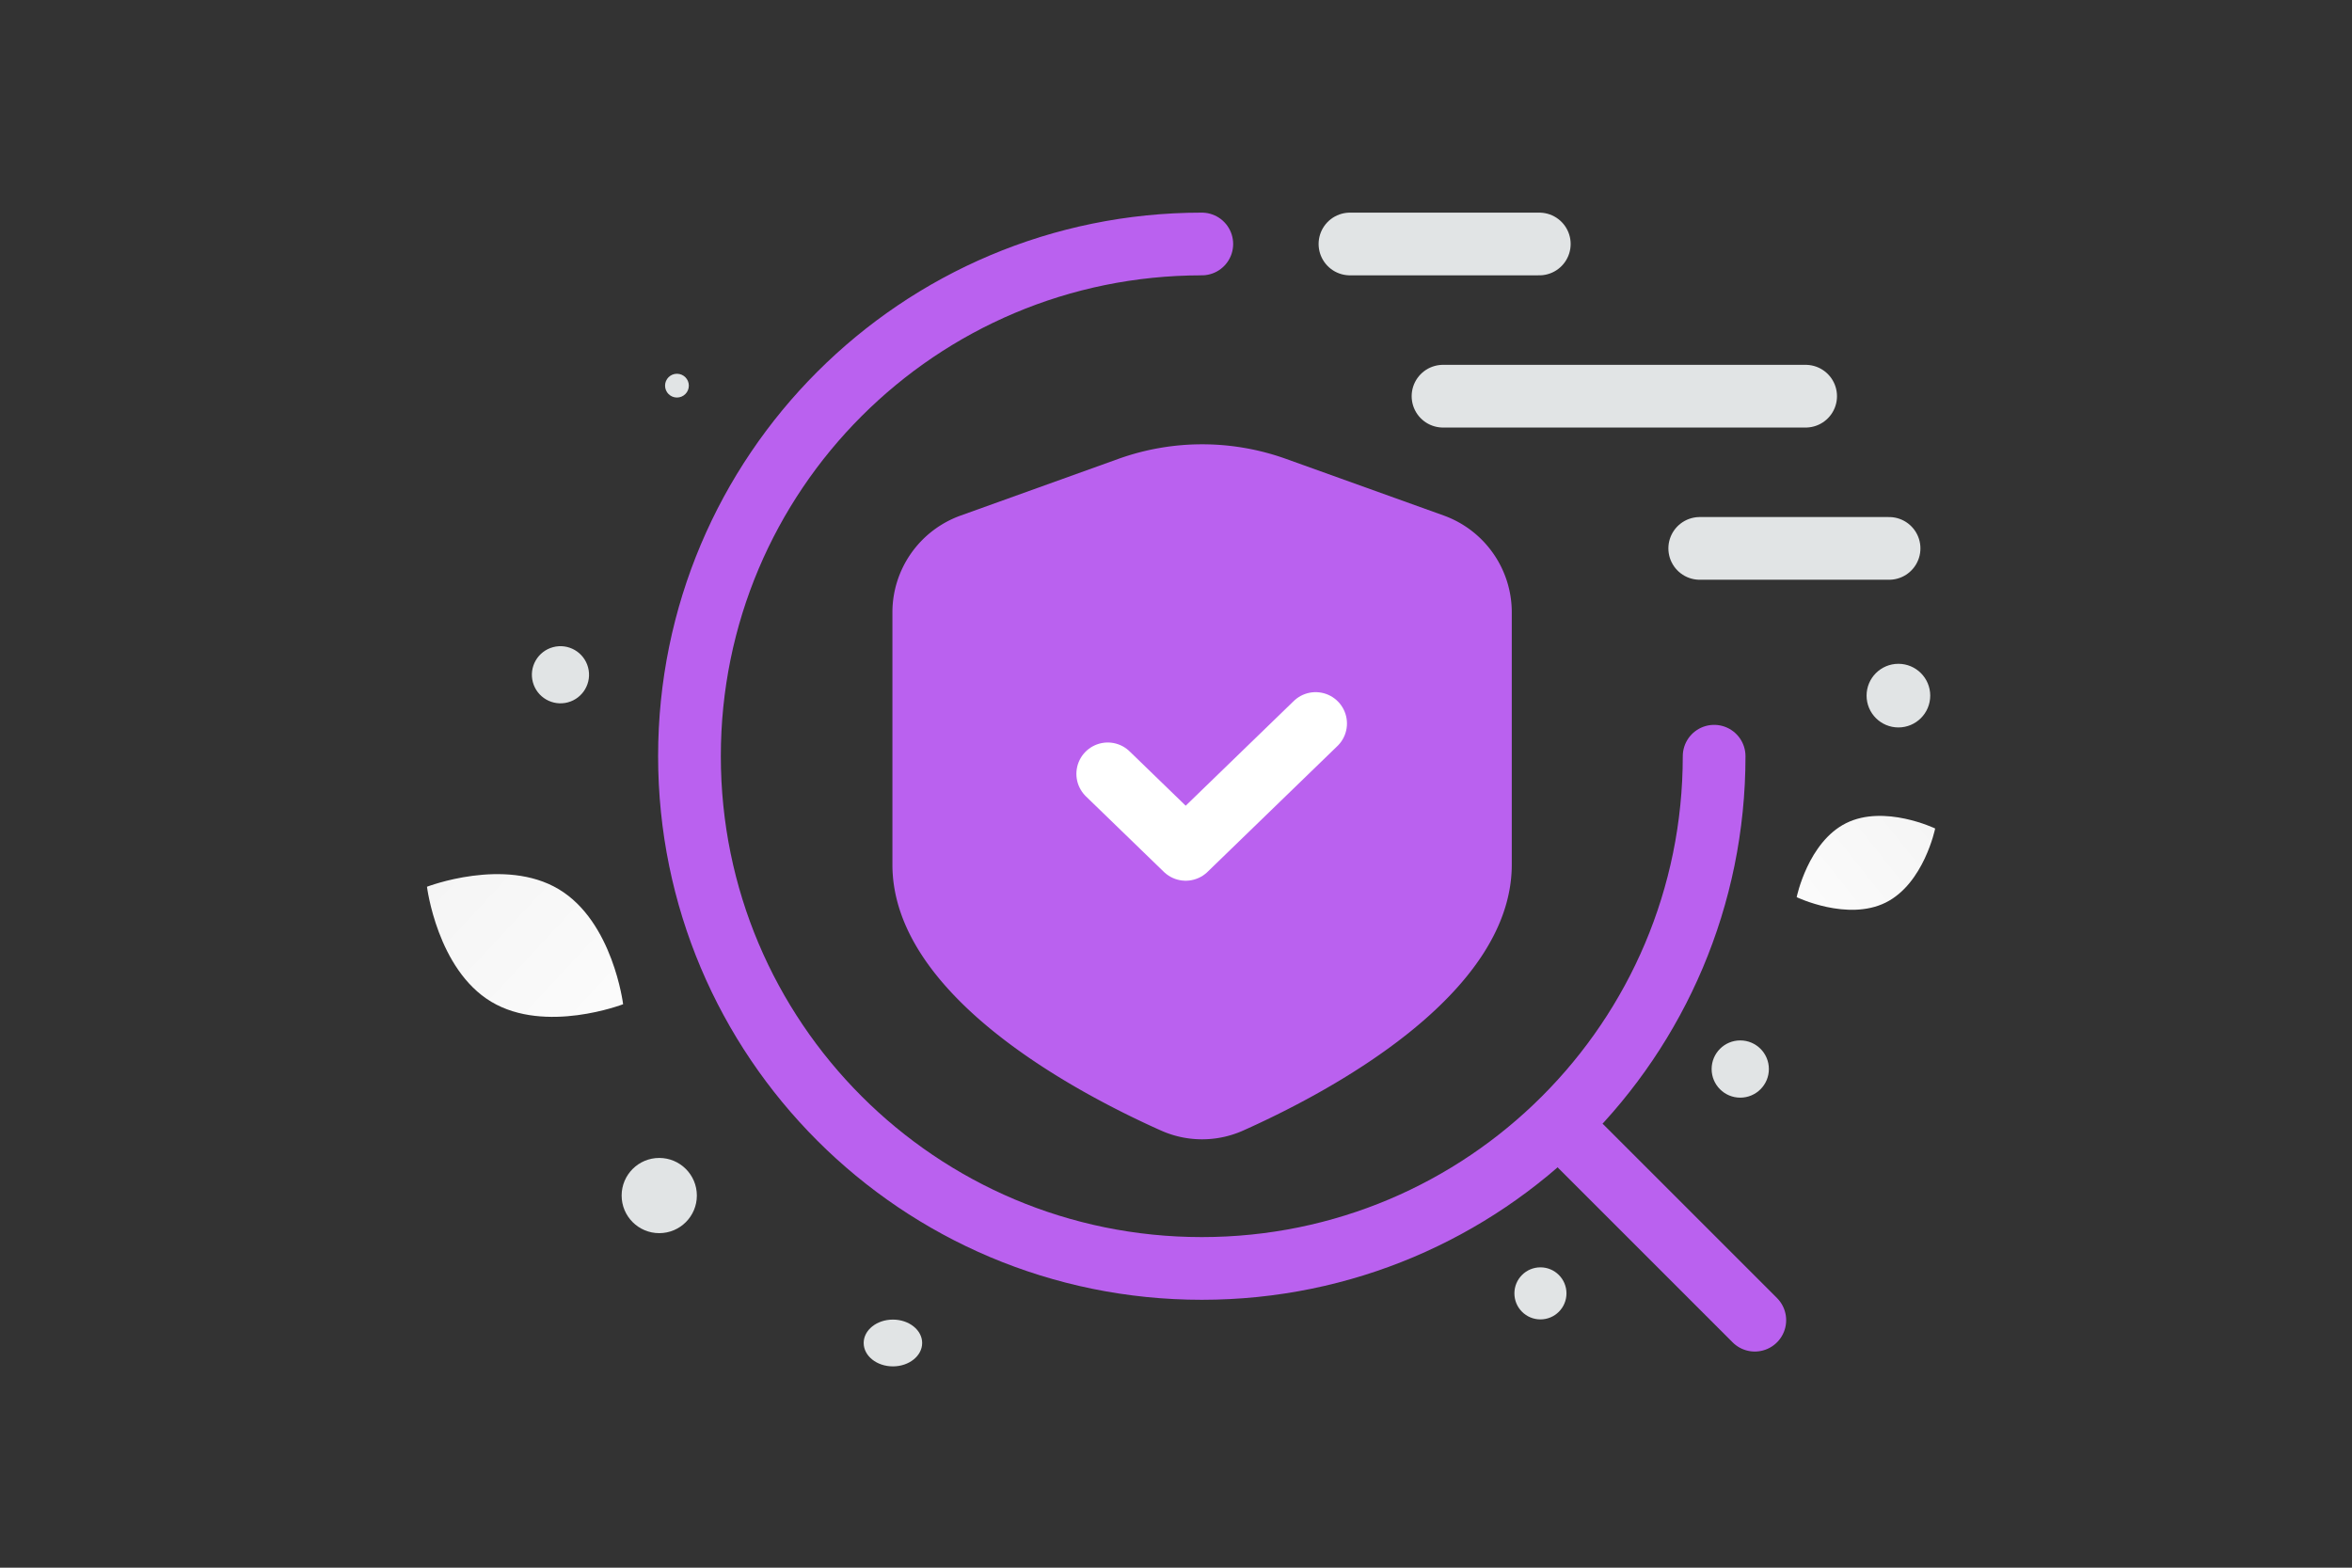 <svg width="900" height="600" viewBox="0 0 900 600" fill="none" xmlns="http://www.w3.org/2000/svg"><rect x="0" y="0" width="900" height="600" fill="#333333" stroke="none"/><path fill="transparent" d="M0 0h900v600H0z"/><path d="M552.177 151.633H690.93M516.567 93.38h72.447m61.395 116.506h72.447" stroke="#E1E4E5" stroke-width="24" stroke-linecap="round" stroke-linejoin="round"/><path d="M655.918 289.425c0 108.341-87.705 196.046-196.046 196.046s-196.046-87.705-196.046-196.046S351.531 93.379 459.872 93.379" stroke="#BA61EF" stroke-width="24" stroke-linecap="round" stroke-linejoin="round"/><path fill-rule="evenodd" clip-rule="evenodd" d="M578.485 330.904v-96.547c.004-16.616-10.44-31.45-26.109-37.082l-60.238-21.635a95.006 95.006 0 0 0-64.227 0l-60.316 21.674c-15.656 5.628-26.097 20.441-26.11 37.043v96.547c0 50.166 70.35 87.288 102.7 101.75a38.476 38.476 0 0 0 31.6 0c32.351-14.462 102.7-51.663 102.7-101.75z" fill="#BA61EF"/><path d="m503.421 276.906-49.711 48.171-29.827-28.902" stroke="#fff" stroke-width="24" stroke-linecap="round" stroke-linejoin="round"/><path d="m671.482 505.276-66.448-66.449" stroke="#BA61EF" stroke-width="24" stroke-linecap="round" stroke-linejoin="round"/><path d="M721.553 345.446c-14.632 7.258-34.051-2.075-34.051-2.075s4.316-21.095 18.955-28.343c14.631-7.258 34.043 2.064 34.043 2.064s-4.316 21.096-18.947 28.354z" fill="url(#a)"/><path d="M187.992 383.408c20.719 12.418 50.445.938 50.445.938s-3.886-31.609-24.619-44.013c-20.719-12.418-50.433-.952-50.433-.952s3.887 31.609 24.607 44.027z" fill="url(#b)"/><circle r="9.963" transform="matrix(-1 0 0 1 589.452 495.012)" fill="#E1E4E5"/><circle r="14.392" transform="matrix(-1 0 0 1 252.263 457.571)" fill="#E1E4E5"/><circle r="10.953" transform="matrix(-1 0 0 1 665.914 409.152)" fill="#E1E4E5"/><circle r="12.178" transform="matrix(-1 0 0 1 726.431 266.235)" fill="#E1E4E5"/><circle r="10.935" transform="scale(1 -1) rotate(-75 -61.048 -268.871)" fill="#E1E4E5"/><circle r="4.551" transform="matrix(-1 0 0 1 259.037 147.599)" fill="#E1E4E5"/><ellipse rx="11.19" ry="8.952" transform="matrix(-1 0 0 1 341.677 514)" fill="#E1E4E5"/><defs><linearGradient id="a" x1="665.367" y1="368.085" x2="786.047" y2="272.627" gradientUnits="userSpaceOnUse"><stop stop-color="#fff"/><stop offset="1" stop-color="#EEE"/></linearGradient><linearGradient id="b" x1="268.171" y1="423.381" x2="101.453" y2="268.478" gradientUnits="userSpaceOnUse"><stop stop-color="#fff"/><stop offset="1" stop-color="#EEE"/></linearGradient></defs></svg>
